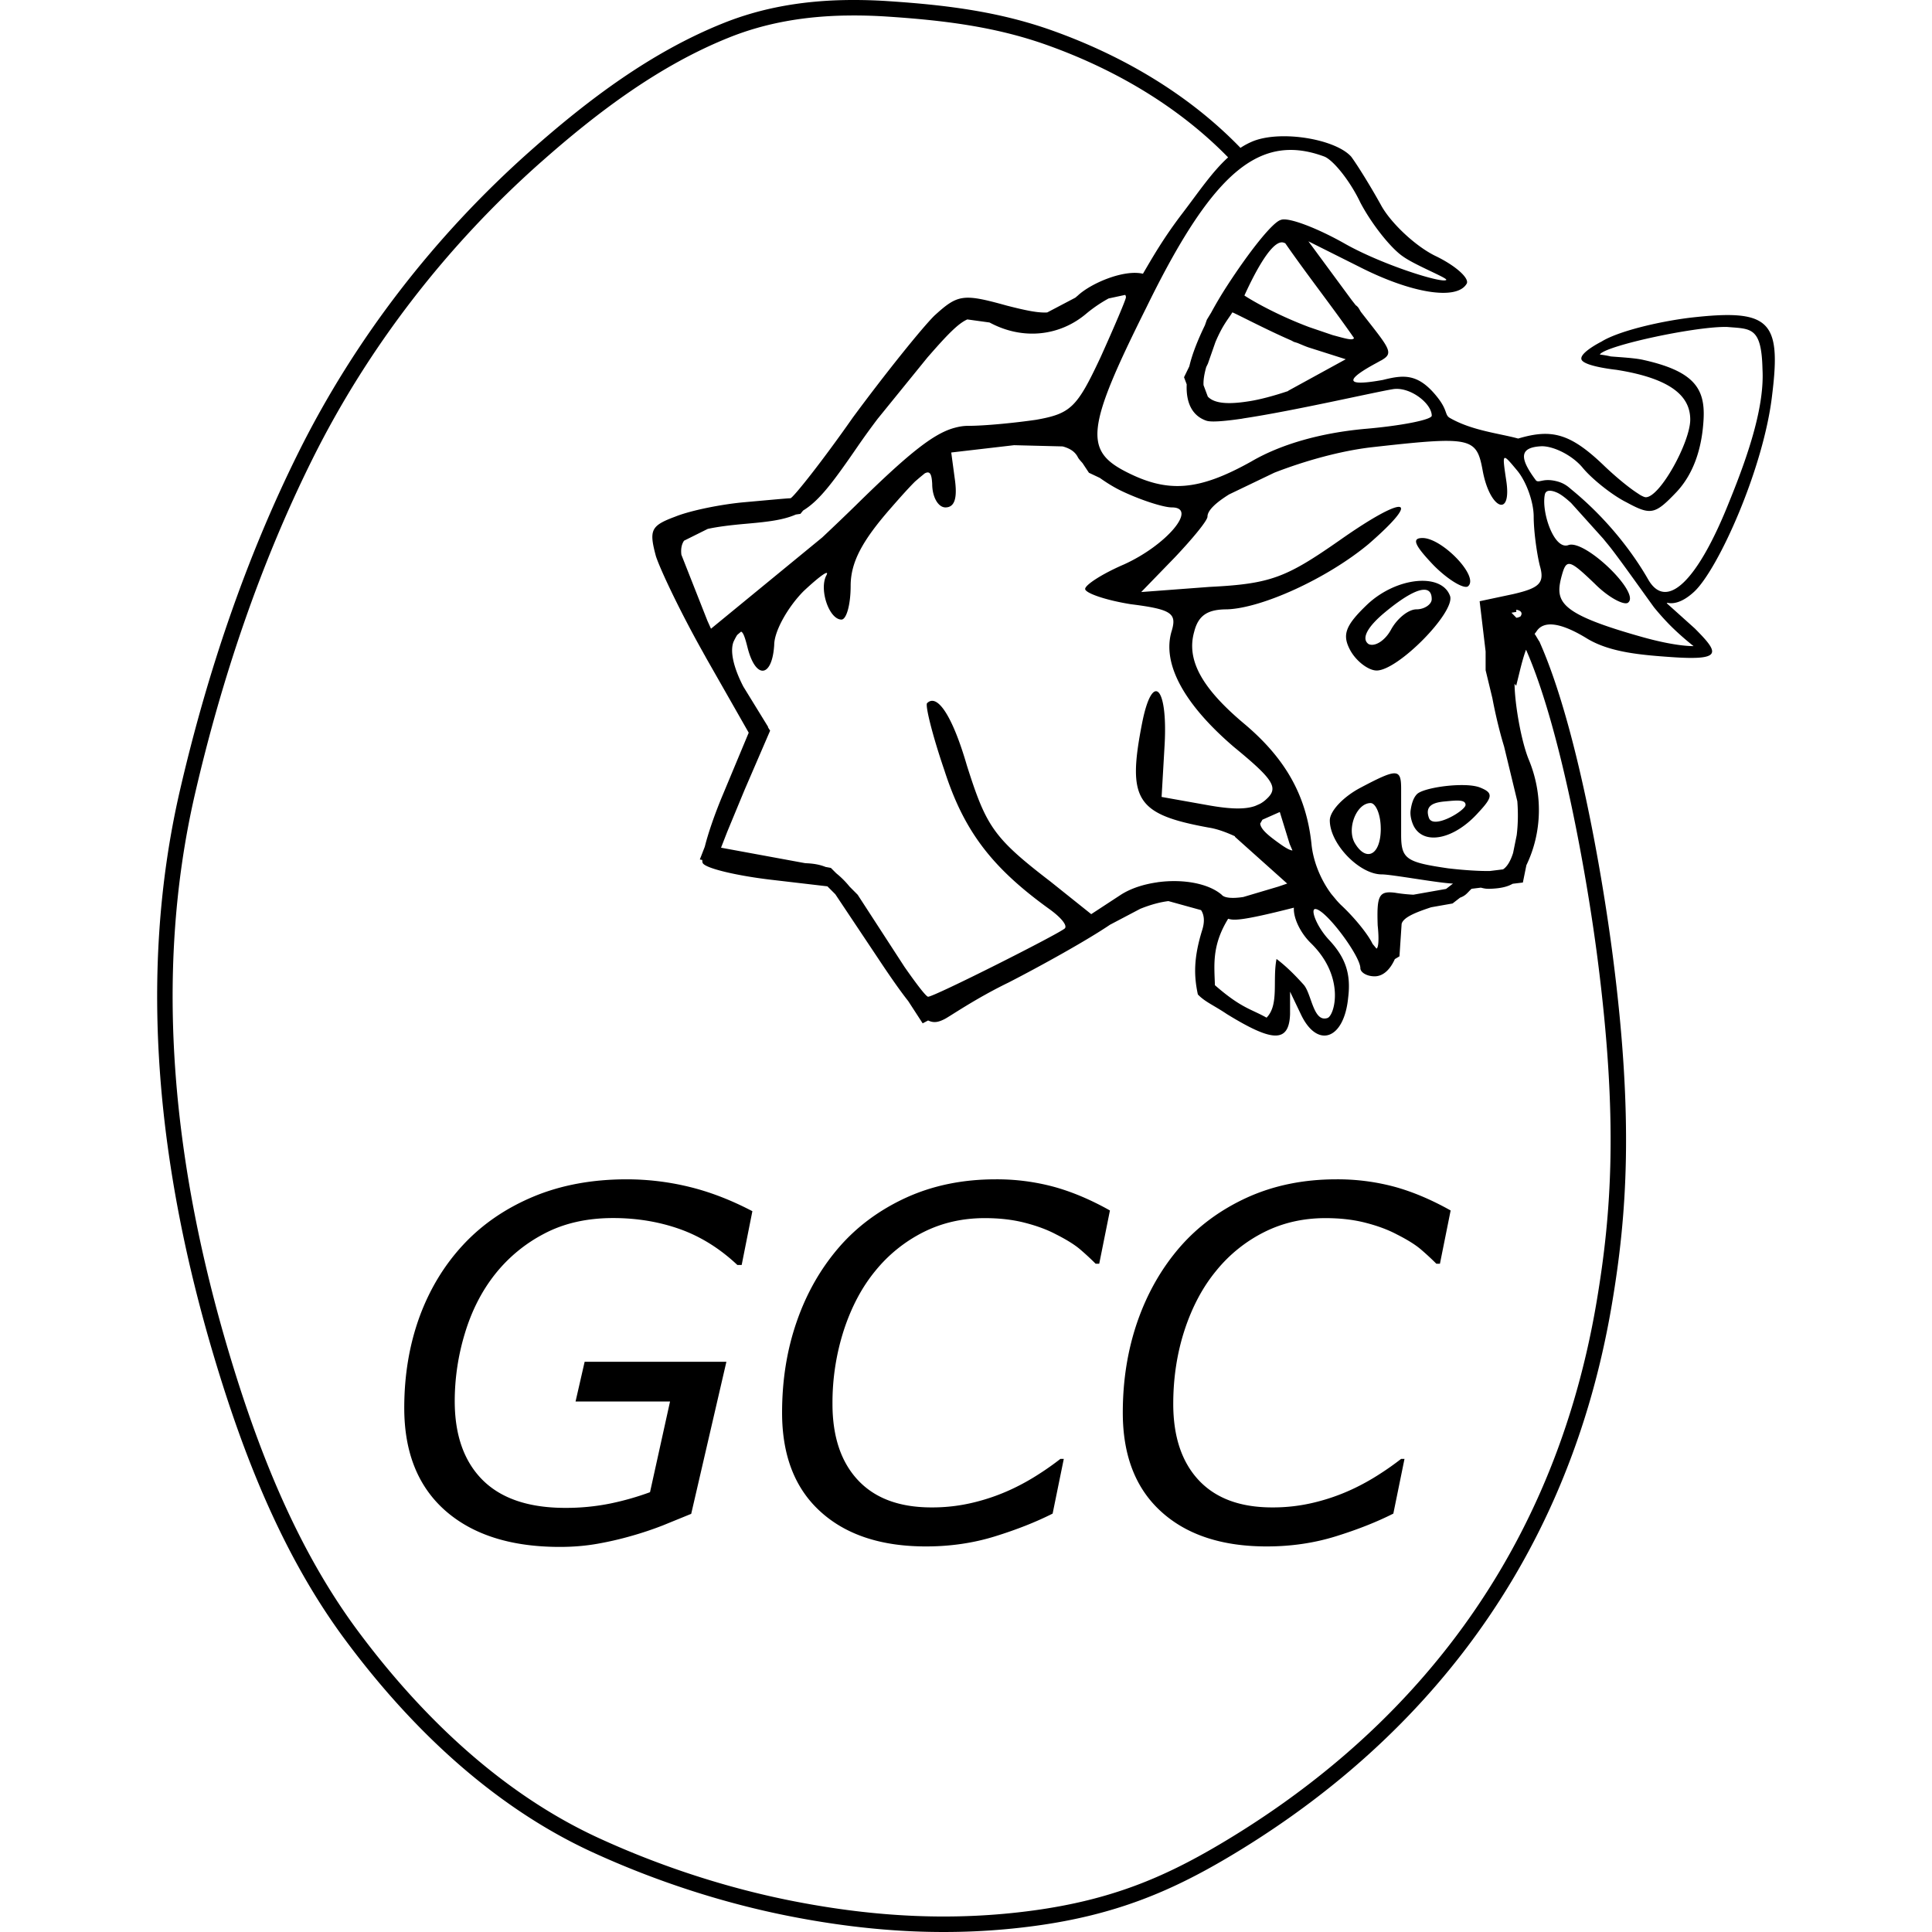 <svg xmlns="http://www.w3.org/2000/svg" viewBox="0 0 128 128"><path d="M56.029.004c-2.795.048-5.528.488-8.15 1.548-4.732 1.903-8.9 5.04-12.718 8.422-6.368 5.645-11.628 12.452-15.37 19.967-3.524 7.073-6.092 14.732-7.878 22.46-2.87 12.461-1.348 25.336 2.24 37.395 1.972 6.626 4.575 13.271 8.726 18.86 4.27 5.754 9.737 11.016 16.399 14.07 4.148 1.902 8.66 3.376 13.153 4.249 5.437 1.06 10.76 1.356 16.193.613 5.28-.722 8.923-2.281 12.652-4.48 10.879-6.42 22.313-17.625 25.523-36.739.992-5.882 1.445-12.231.058-22.99-.732-5.683-2.43-15.356-4.825-20.779l-.006-.018-.038-.084-.022-.023-.251-.419c-.003-.004-.01-.003-.012-.008-.012-.015-.019-.034-.03-.05l.118-.157c.459-.732 1.574-.64 3.398.49 1.487.877 3.444 1.058 5.543 1.203 3.436.237 3.164-.278 1.55-1.9l-1.857-1.668.048-.03c.258.065.88.09 1.765-.729 1.592-1.469 4.635-8.224 5.176-13.085.61-4.933-.203-5.674-5.47-5.069-2.16.271-4.767.909-5.846 1.582 0 0-1.542.773-1.307 1.211.24.439 2.291.654 2.291.654 3.85.606 4.901 1.88 4.901 3.3 0 1.485-1.999 5.143-2.944 5.143-.079 0-.217-.061-.379-.153l-.2-.132c-.545-.354-1.34-1.005-2.123-1.743-2.295-2.227-3.532-2.518-5.754-1.86-1.248-.343-3.06-.523-4.522-1.363-.36-.203-.127-.493-.841-1.387-1.278-1.608-2.255-1.468-3.606-1.132-2.768.5-2.283-.117-.446-1.11l.312-.173.086-.04.004-.01c.81-.469.435-.812-1.413-3.183-.057-.097-.107-.188-.149-.25-.013-.02-.021-.033-.058-.075a.55.55 0 0 0-.04-.04.464.464 0 0 0-.037-.034c-.01-.008-.028-.018-.046-.028-.12-.156-.175-.22-.305-.392l-2.837-3.85 3.375 1.69c3.447 1.757 6.415 2.227 7.092 1.148.272-.339-.677-1.216-2.095-1.89-1.351-.676-2.97-2.23-3.579-3.378-.673-1.216-1.554-2.634-1.956-3.176-1.017-1.147-4.549-1.765-6.451-1.048a4.845 4.845 0 0 0-.887.462C78.74 6.233 74.34 3.667 69.682 2.011 66.11.74 62.541.32 58.842.076A33.986 33.986 0 0 0 56.03.004zm.018 1.026a32.938 32.938 0 0 1 2.727.068c3.665.242 7.128.653 10.566 1.877 4.5 1.6 8.724 4.07 12.025 7.451-1.053.955-1.942 2.283-2.984 3.65-1.316 1.717-2.044 3.017-2.658 4.06-1.263-.298-3.427.623-4.303 1.435-.062.056-.112.095-.17.147l-1.87.983c-.606.035-1.384-.122-2.69-.457-2.901-.808-3.239-.741-4.794.678-.875.876-3.312 3.918-5.403 6.754-2.03 2.902-3.916 5.268-4.12 5.335-.202 0-1.623.135-3.108.267-1.486.136-3.51.54-4.522.948-1.622.604-1.758.877-1.284 2.634.32.963 1.686 3.824 3.158 6.427l.028.07.008-.006c.061.11.12.223.182.33l2.769 4.862-1.69 4.052c-.576 1.366-1 2.624-1.219 3.499l-.33.85.163.03c-.001.1.008.18.036.216.204.338 2.162.808 4.39 1.08l3.864.452.524.524 2.773 4.156c.887 1.34 1.534 2.259 2.058 2.923l.956 1.474.361-.19c.388.187.698.104 1.08-.087.35-.172 2.028-1.35 4.255-2.43 2.216-1.14 5.224-2.813 6.719-3.828l2-1.052c.668-.27 1.303-.443 1.867-.512l2.163.598c.204.313.25.74.086 1.283-.592 1.892-.562 3.072-.299 4.303.462.49 1.057.718 1.92 1.3 2.981 1.832 4.121 1.96 4.189 0V65.7l.74 1.55c1.082 2.23 2.838 1.623 3.109-1.148.204-1.621-.205-2.701-1.283-3.849-.813-.877-1.234-2.028-.897-2.028.68 0 2.989 3.108 2.989 3.921 0 .265.407.538.944.538.556 0 1.024-.435 1.339-1.14l.307-.185.143-2.146c.106-.436.925-.765 1.96-1.105l1.415-.25.498-.386c.402-.145.49-.342.763-.588l.614-.075c.29.072.39.096.878.061.565-.04.944-.153 1.228-.318l.677-.082.233-1.148c1.043-2.16 1.113-4.724.146-7.023-.498-1.24-.916-3.66-.93-4.994l.109.127.237-.964c.159-.651.296-1.11.412-1.415l.014.016c2.275 5.181 4.003 14.83 4.726 20.441 1.377 10.68.925 16.873-.054 22.689-3.155 18.786-14.329 29.71-25.031 36.025-3.66 2.158-7.124 3.643-12.27 4.347-5.308.725-10.51.44-15.858-.603-4.406-.857-8.849-2.308-12.924-4.176-6.449-2.956-11.802-8.091-16.002-13.75-4.04-5.44-6.61-11.97-8.567-18.54-3.553-11.945-5.042-24.637-2.224-36.872 1.771-7.66 4.318-15.246 7.798-22.232 3.683-7.394 8.86-14.099 15.132-19.658v.002c3.776-3.345 7.86-6.406 12.422-8.24 2.486-1.005 5.086-1.426 7.784-1.473zm29.399 8.904c.741-.01 1.509.144 2.319.448.606.27 1.69 1.622 2.363 3.04.744 1.418 2.028 3.04 2.837 3.579.828.59 2.977 1.43 2.853 1.546-.26.245-4.164-.98-6.635-2.355-1.891-1.081-3.849-1.826-4.323-1.622-.54.136-2.091 2.096-3.578 4.391a26.201 26.201 0 0 0-1.044 1.76l-.106.173-.175.289-.128.366c-.481.992-.846 1.918-1.034 2.724l-.35.719.177.474c-.054 1.234.373 2.089 1.309 2.409.322.102 1.163.035 2.267-.124l.03-.002.193-.036c3.318-.497 8.728-1.75 9.87-1.93 1.124-.18 2.566.944 2.566 1.757 0 .27-2.028.673-4.459.877-2.905.269-5.538 1.012-7.499 2.16-3.509 1.96-5.534 2.096-8.304.677-2.77-1.418-2.633-2.904 1.351-10.874 3.564-7.297 6.286-10.405 9.5-10.446zm-.518 6.122c.064 0 .143.023.227.064 1.462 2.109 3.114 4.205 4.552 6.276-.087.188-.571.031-1.404-.191-.023-.006-.044-.016-.066-.022l-1.492-.508c-2.199-.825-3.845-1.793-4.3-2.096.483-1.064 1.673-3.523 2.483-3.523zm-10.38 3.481a.27.27 0 0 1 .047.165c0 .136-.743 1.894-1.69 3.989-1.553 3.308-1.96 3.712-4.255 4.12-1.351.198-3.379.403-4.526.403-.314 0-.632.057-.96.153h-.01l-.006.004c-1.365.405-3.035 1.748-6.452 5.11-.729.712-1.483 1.432-2.221 2.126l-7.37 6.047-.235-.522-1.727-4.38c-.044-.379.011-.684.177-.93l1.568-.78c.654-.144 1.49-.25 2.58-.345 1.48-.129 2.447-.254 3.258-.608l.303-.044.179-.221c1.06-.646 1.956-1.832 3.624-4.26a50.44 50.44 0 0 1 1.309-1.81l3.305-4.071c.035-.039.077-.09.112-.127 1.236-1.418 1.94-2.134 2.53-2.393l1.47.203.052.026c2.164 1.147 4.594.88 6.352-.606a9.254 9.254 0 0 1 1.484-1.012zm7.1 1.158c.283.105 2.284 1.164 3.913 1.866l.16.088.235.072c.246.1.522.224.729.293l2.474.787-3.813 2.09.008.013c-.931.314-1.903.578-2.654.688-1.384.216-2.258.132-2.68-.317l-.282-.755c-.02-.324.044-.728.177-1.2l.112-.229.496-1.42c.488-1.153.835-1.503 1.125-1.976zm32.599.966c.068 0 .134 0 .195.002 1.553.134 2.264-.027 2.327 2.793.135 2.364-.841 5.447-2.192 8.758-2.09 5.268-4.176 7.316-5.395 5.152-.702-1.227-2.33-3.689-5.052-5.92-.208-.172-.471-.443-1.052-.575-.853-.198-1.088.136-1.307-.031-1.143-1.526-1.108-2.21.378-2.276.813 0 2.029.61 2.702 1.419.61.745 1.96 1.825 2.905 2.295 1.621.88 1.892.813 3.31-.673 1.08-1.148 1.695-2.785 1.802-4.854.104-2.036-.653-3.182-4.1-3.929-.576-.112-1.437-.155-2.052-.207a5.534 5.534 0 0 0-.706-.121c-.01-.015-.008-.032.016-.05.587-.588 6.098-1.771 8.22-1.783zm-18.664 7.55c.149-.002.289-.002.42 0 1.75.034 1.974.583 2.23 1.975.473 2.567 1.96 3.175 1.553.61-.271-1.826-.271-1.826.741-.61.61.742 1.084 2.092 1.084 3.04 0 .945.204 2.43.403 3.24.338 1.153 0 1.486-1.754 1.893l-2.23.474.396 3.33v1.24l.446 1.845c.224 1.18.5 2.304.777 3.206l.878 3.634c.06.776.045 1.546-.041 2.239l-.24 1.185c-.163.514-.384.903-.663 1.084 0 0-.005 0-.006.002l-.869.108c-.707.01-1.718-.053-2.77-.177-2.77-.406-3.109-.61-3.109-2.232v-3.04c0-1.352-.27-1.351-2.701-.064-1.148.606-2.025 1.55-2.025 2.16 0 1.553 1.957 3.578 3.443 3.578.662 0 3.746.574 4.718.608l-.456.354-2.166.383a10.449 10.449 0 0 1-1.22-.13c-1.079-.135-1.213.204-1.147 2.164.098.924.053 1.49-.08 1.536l-.26-.313c-.272-.584-1.14-1.687-2.09-2.574-.095-.09-.184-.19-.275-.289l-.371-.446c-.724-.97-1.208-2.203-1.311-3.317-.339-3.176-1.69-5.607-4.391-7.902-2.837-2.366-3.917-4.256-3.379-6.148.271-1.08.881-1.486 2.164-1.486 2.295-.068 6.618-2.024 9.387-4.324 3.646-3.172 2.43-3.307-1.892-.267-3.579 2.5-4.59 2.901-8.643 3.104l-4.526.34 2.227-2.296c1.149-1.215 2.164-2.431 2.164-2.702 0-.414.568-.931 1.432-1.47l2.995-1.438c2.006-.78 4.37-1.445 6.447-1.686 2.172-.244 3.666-.399 4.71-.42zm-28.397.284 3.216.081c.533.145.841.377 1.018.733.06.109.183.241.299.371l.426.642.72.34c.452.32.947.633 1.46.875 1.283.61 2.77 1.08 3.307 1.08 1.757 0-.333 2.499-3.172 3.781-1.418.61-2.566 1.35-2.566 1.622 0 .27 1.351.745 3.036 1.012 2.701.339 3.04.61 2.702 1.757-.674 2.163.81 4.867 4.12 7.702 2.632 2.161 2.972 2.704 2.163 3.443a1.981 1.981 0 0 1-.44.323l-.32.141c-.669.235-1.62.22-3.156-.057l-3.04-.542.203-3.51c.204-3.854-.813-4.799-1.487-1.42-1.012 5.132-.406 6.078 4.391 6.958.551.082 1.165.306 1.76.582l-.014.026 3.468 3.104-.582.199-2.323.69c-.685.107-1.254.076-1.432-.146-.907-.778-2.615-1.052-4.224-.835l-.016-.004-.022.012c-.892.125-1.754.395-2.424.827l-1.96 1.283-2.702-2.16c-3.782-2.905-4.254-3.647-5.539-7.698-.942-3.244-1.956-4.796-2.634-4.12-.135.136.339 2.09 1.148 4.454 1.285 3.985 3.108 6.42 6.957 9.19.745.537 1.215 1.08 1.016 1.282-.474.403-8.646 4.523-9.053 4.523-.128 0-.756-.817-1.57-1.985l-3.098-4.773-.538-.54a5.804 5.804 0 0 0-.879-.879l-.358-.358-.35-.064c-.392-.157-.807-.228-1.312-.247-.016 0-.04-.005-.058-.006l-5.556-1.022.406-1.044 1.156-2.793 1.69-3.917-.144-.227.01-.024-1.644-2.674c-.638-1.24-.89-2.305-.653-2.949.098-.214.176-.352.25-.468l.254-.217c.143.036.264.383.44 1.088.543 2.095 1.622 1.96 1.757-.203 0-.944.945-2.567 1.957-3.579 1.083-1.013 1.757-1.486 1.486-1.012-.47.945.204 2.905 1.012 2.905.339 0 .61-1.015.61-2.231 0-1.549.74-2.97 2.701-5.2.688-.789 1.184-1.336 1.564-1.714l.343-.295.01-.008.006-.004.28-.23c.364-.199.465.068.499.697 0 .88.404 1.554.877 1.554.608 0 .812-.606.61-1.957l-.226-1.681zm35.539 3.02c.12.008.264.049.42.117.274.118.597.375.943.69l2.13 2.367c.153.19.296.36.458.562.741.948 2.023 2.77 2.905 3.984 0 0 .565.706 1.223 1.347a18.447 18.447 0 0 0 1.398 1.223s-1.088.052-3.434-.61c-5.388-1.517-5.74-2.294-5.336-3.916.337-1.284.474-1.284 2.232.402.944.949 2.024 1.487 2.227 1.22.742-.678-2.904-4.19-3.985-3.786-.944.337-1.793-2.187-1.558-3.343.031-.156.126-.237.265-.255a.547.547 0 0 1 .112-.002zm-8.477 3.13c-.743 0-.543.47.745 1.82 1.012 1.017 2.09 1.622 2.295 1.352.673-.674-1.76-3.172-3.04-3.172zm.004 2.835a3.86 3.86 0 0 0-.387.018c-1.055.102-2.286.623-3.263 1.534-1.488 1.418-1.691 2.028-1.15 3.04.403.745 1.218 1.351 1.755 1.351 1.418 0 5.2-3.85 4.866-4.929-.239-.68-.942-1.01-1.821-1.014zm.135.592c.306.013.468.22.468.625 0 .335-.472.674-1.014.674-.537 0-1.283.61-1.685 1.35-.408.745-1.085 1.148-1.487.949-.474-.339-.137-1.084 1.078-2.096 1.223-1.014 2.131-1.526 2.64-1.502zm6.07 1.323c.317.053.444.223.274.45a.809.809 0 0 1-.267.085l-.325-.336.319-.054zM96.87 52.014c-1.187-.005-2.68.28-2.993.601-.271.276-.368.723-.42 1.072-.051.351.079.809.227 1.08.693 1.255 2.693.833 4.28-.956.948-1.012.948-1.283.135-1.618-.238-.105-.593-.16-.998-.175a6.467 6.467 0 0 0-.231-.004zm-.373 1.026c.073-.001.141 0 .203.006.248.02.397.096.397.28 0 .375-2.142 1.652-2.427.86-.29-.817.31-1.021 1.048-1.088.29-.027.559-.055.779-.058zm-5.692.165c.335 0 .673.74.673 1.688h.002c0 1.754-.945 2.228-1.691 1.012-.606-.949.068-2.7 1.016-2.7zm-6.015.592.652 2.116.187.434c-.153-.013-.402-.133-.833-.442-.765-.546-1.266-.955-1.305-1.341l.148-.257zm.933 6.34c-.042.69.434 1.674 1.123 2.346 2.308 2.25 1.569 4.809 1.102 4.963-.945.313-1.047-1.616-1.58-2.21-.61-.677-1.176-1.235-1.795-1.703-.276 1.42.182 3.035-.66 3.89-1.042-.587-1.672-.623-3.422-2.152-.04-1.338-.214-2.624.878-4.401.347.102.756.185 4.354-.734zm-44.2 17.996c-2.292 0-4.355.383-6.188 1.148-1.832.769-3.38 1.828-4.642 3.183-1.271 1.366-2.24 2.974-2.91 4.81-.664 1.841-1 3.841-1 6.005 0 2.944.91 5.211 2.726 6.81 1.821 1.597 4.347 2.398 7.583 2.398.884 0 1.71-.071 2.482-.207a21.87 21.87 0 0 0 2.248-.518 22.556 22.556 0 0 0 2.096-.701l1.876-.765 2.331-10.074h-9.391l-.602 2.63h6.26l-1.327 6.01a18.443 18.443 0 0 1-2.622.748 14.822 14.822 0 0 1-2.988.291c-2.416 0-4.243-.614-5.48-1.845-1.23-1.231-1.848-2.97-1.848-5.232a15.447 15.447 0 0 1 .67-4.478c.446-1.482 1.103-2.781 1.976-3.893a10.081 10.081 0 0 1 3.295-2.726c1.304-.685 2.82-1.028 4.554-1.028 1.577 0 3.052.247 4.423.733 1.371.49 2.643 1.28 3.806 2.375h.287l.709-3.562c-1.43-.75-2.833-1.287-4.204-1.618a17.48 17.48 0 0 0-4.12-.494zm24.446 0c-2.176 0-4.145.403-5.91 1.203-1.765.806-3.256 1.9-4.462 3.288-1.22 1.41-2.157 3.048-2.805 4.917-.654 1.873-.977 3.889-.977 6.056 0 2.825.845 5.009 2.538 6.547 1.69 1.54 4.024 2.311 6.998 2.311 1.616 0 3.142-.223 4.578-.67 1.434-.445 2.705-.947 3.81-1.505l.74-3.626h-.223a18.57 18.57 0 0 1-1.402.992 14.983 14.983 0 0 1-1.845 1.024 13.381 13.381 0 0 1-2.45.86 11.54 11.54 0 0 1-2.846.34c-2.123 0-3.744-.602-4.87-1.806-1.127-1.203-1.689-2.889-1.689-5.052a15.664 15.664 0 0 1 .757-4.901c.506-1.535 1.198-2.838 2.08-3.91a9.717 9.717 0 0 1 3.204-2.577c1.227-.614 2.578-.92 4.048-.92.969 0 1.85.1 2.65.306.798.204 1.486.459 2.064.765.704.355 1.231.685 1.586.984a17.943 17.943 0 0 1 1.048.968h.235l.71-3.53c-1.271-.714-2.511-1.238-3.722-1.57a14.475 14.475 0 0 0-3.845-.494zm22.573 0c-2.176 0-4.145.403-5.91 1.203-1.765.806-3.252 1.9-4.462 3.288-1.22 1.41-2.153 3.048-2.806 4.917-.65 1.873-.976 3.889-.976 6.056 0 2.825.845 5.009 2.538 6.547 1.69 1.54 4.024 2.311 6.997 2.311 1.617 0 3.143-.223 4.579-.67 1.434-.445 2.705-.947 3.81-1.505l.74-3.626h-.223a18.484 18.484 0 0 1-1.402.992 14.983 14.983 0 0 1-1.845 1.024 13.381 13.381 0 0 1-2.45.86 11.54 11.54 0 0 1-2.846.34c-2.123 0-3.744-.602-4.87-1.806-1.123-1.203-1.685-2.889-1.685-5.052 0-1.733.252-3.367.753-4.901.506-1.535 1.2-2.838 2.084-3.91a9.663 9.663 0 0 1 3.2-2.577c1.228-.614 2.578-.92 4.048-.92.968 0 1.855.1 2.65.306.798.204 1.486.459 2.064.765.704.355 1.232.685 1.586.984a17.943 17.943 0 0 1 1.048.968h.235l.71-3.53c-1.273-.714-2.51-1.238-3.718-1.57a14.52 14.52 0 0 0-3.85-.494z"/></svg>
